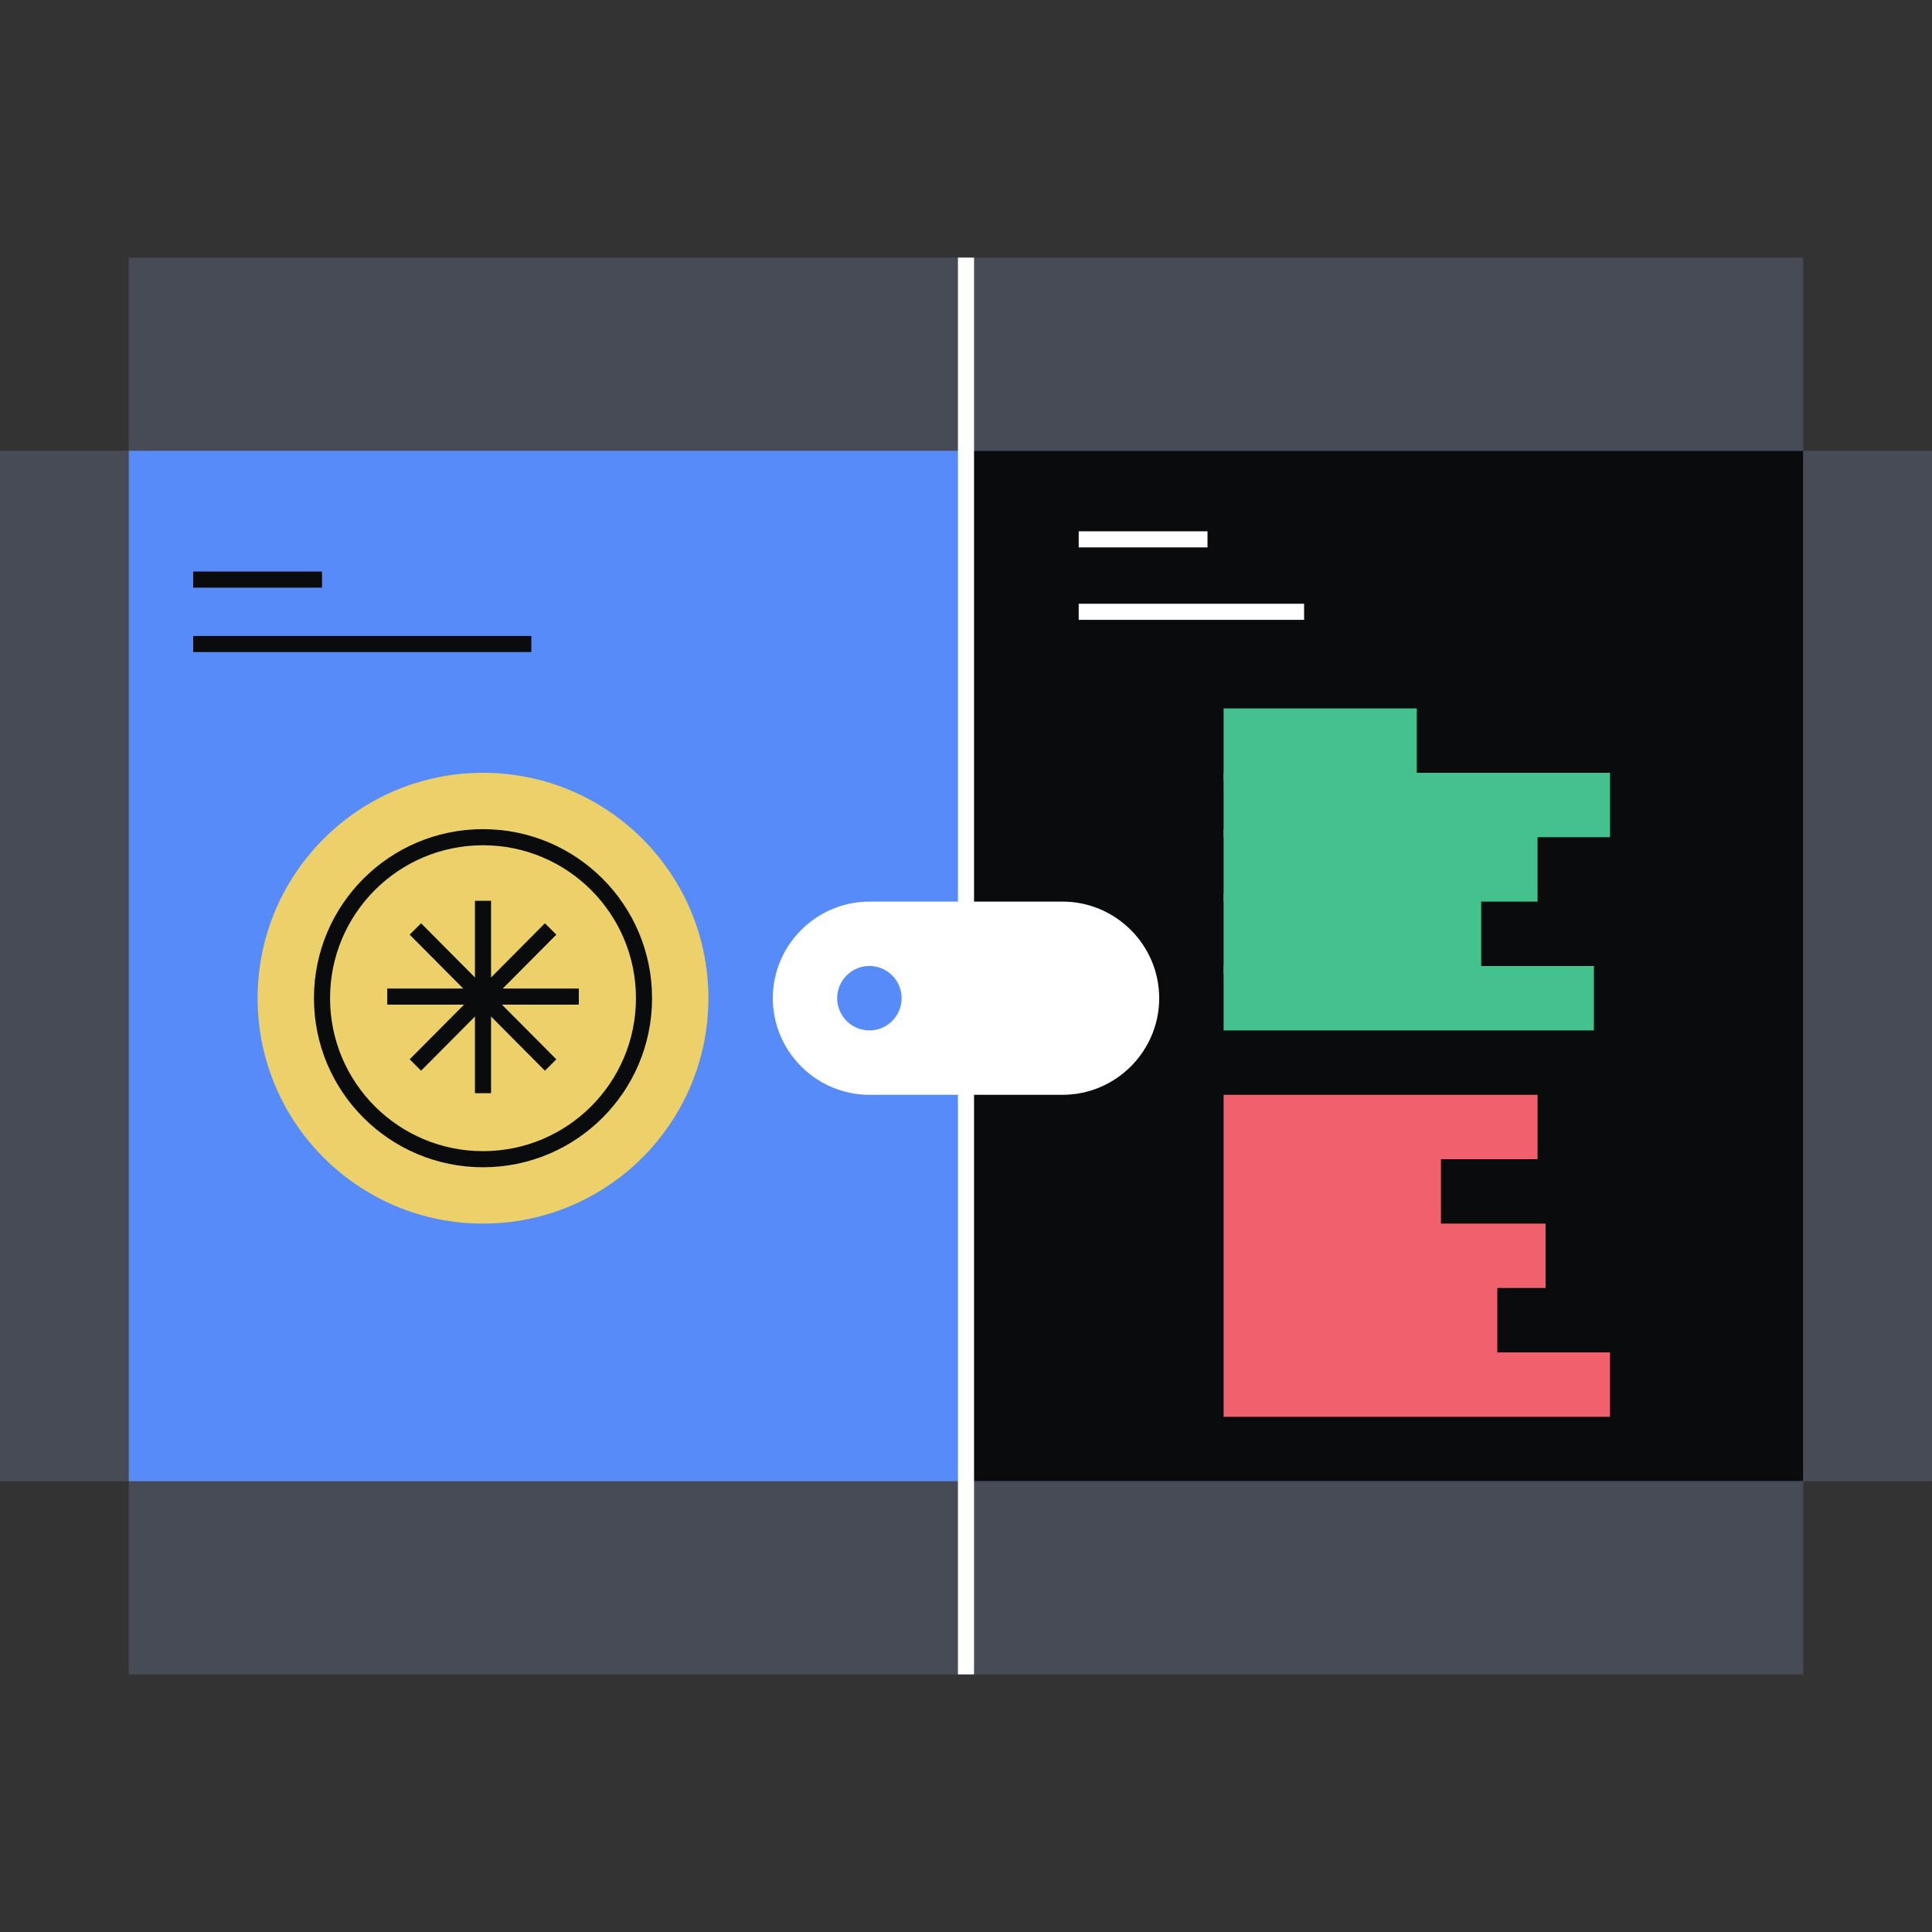 <svg xmlns="http://www.w3.org/2000/svg" fill="none" viewBox="0 0 240 240"><rect x="0" y="0" width="240" height="240" fill="#333333" stroke="none"/><path fill="#464B55" d="M240 184V56H0v128z"/><path fill="#464B55" d="M224 208V32H16v176z"/><path fill="#578BFA" d="M224 56H16v128h208z"/><path fill="#0A0B0D" d="M224 56H120v128h104z"/><path fill="#FFFFFF" d="M132 136h-24c-6.6 0-12-5.4-12-12s5.4-12 12-12h24c6.6 0 12 5.4 12 12s-5.4 12-12 12"/><path fill="#578BFA" d="M108 128a4 4 0 1 0 0-8 4 4 0 0 0 0 8"/><path fill="#ECD069" d="M60 152c15.464 0 28-12.536 28-28S75.464 96 60 96s-28 12.536-28 28 12.536 28 28 28"/><path fill="#0A0B0D" fill-rule="evenodd" d="M60 105c-10.493 0-19 8.507-19 19s8.507 19 19 19 19-8.507 19-19-8.507-19-19-19m-21 19c0-11.598 9.402-21 21-21s21 9.402 21 21-9.402 21-21 21-21-9.402-21-21" clip-rule="evenodd"/><path fill="#FFFFFF" fill-rule="evenodd" d="M121 32v176h-2V32z" clip-rule="evenodd"/><path fill="#0A0B0D" fill-rule="evenodd" d="M59 135.8v-23.9h2v23.9z" clip-rule="evenodd"/><path fill="#0A0B0D" fill-rule="evenodd" d="M48.102 122.8h23.8v2h-23.8z" clip-rule="evenodd"/><path fill="#0A0B0D" fill-rule="evenodd" d="m67.69 133.005-16.8-16.9 1.419-1.41 16.8 16.9z" clip-rule="evenodd"/><path fill="#0A0B0D" fill-rule="evenodd" d="m50.89 131.595 16.8-16.9 1.419 1.41-16.8 16.9zM40 73H24v-2h16zm26 8H24v-2h42z" clip-rule="evenodd"/><path stroke="#0A0B0D" stroke-miterlimit="10" stroke-width="2" d="M128 72h16"/><path fill="#44C28D" d="M200 96h-48v8h48z"/><path fill="#44C28D" d="M176 88h-24v9h24zm22 32h-46v8h46zm-7-17h-39v9h39z"/><path fill="#44C28D" d="M184 111h-32v10h32z"/><path fill="#F0616D" d="M191 136h-39v8h39zm1 16h-40v8h40zm-13-8h-27v8h27zm7 16h-34v8h34zm14 8h-48v8h48z"/><path fill="#FFFFFF" fill-rule="evenodd" d="M150 68h-16v-2h16zm12 9h-28v-2h28z" clip-rule="evenodd"/></svg>